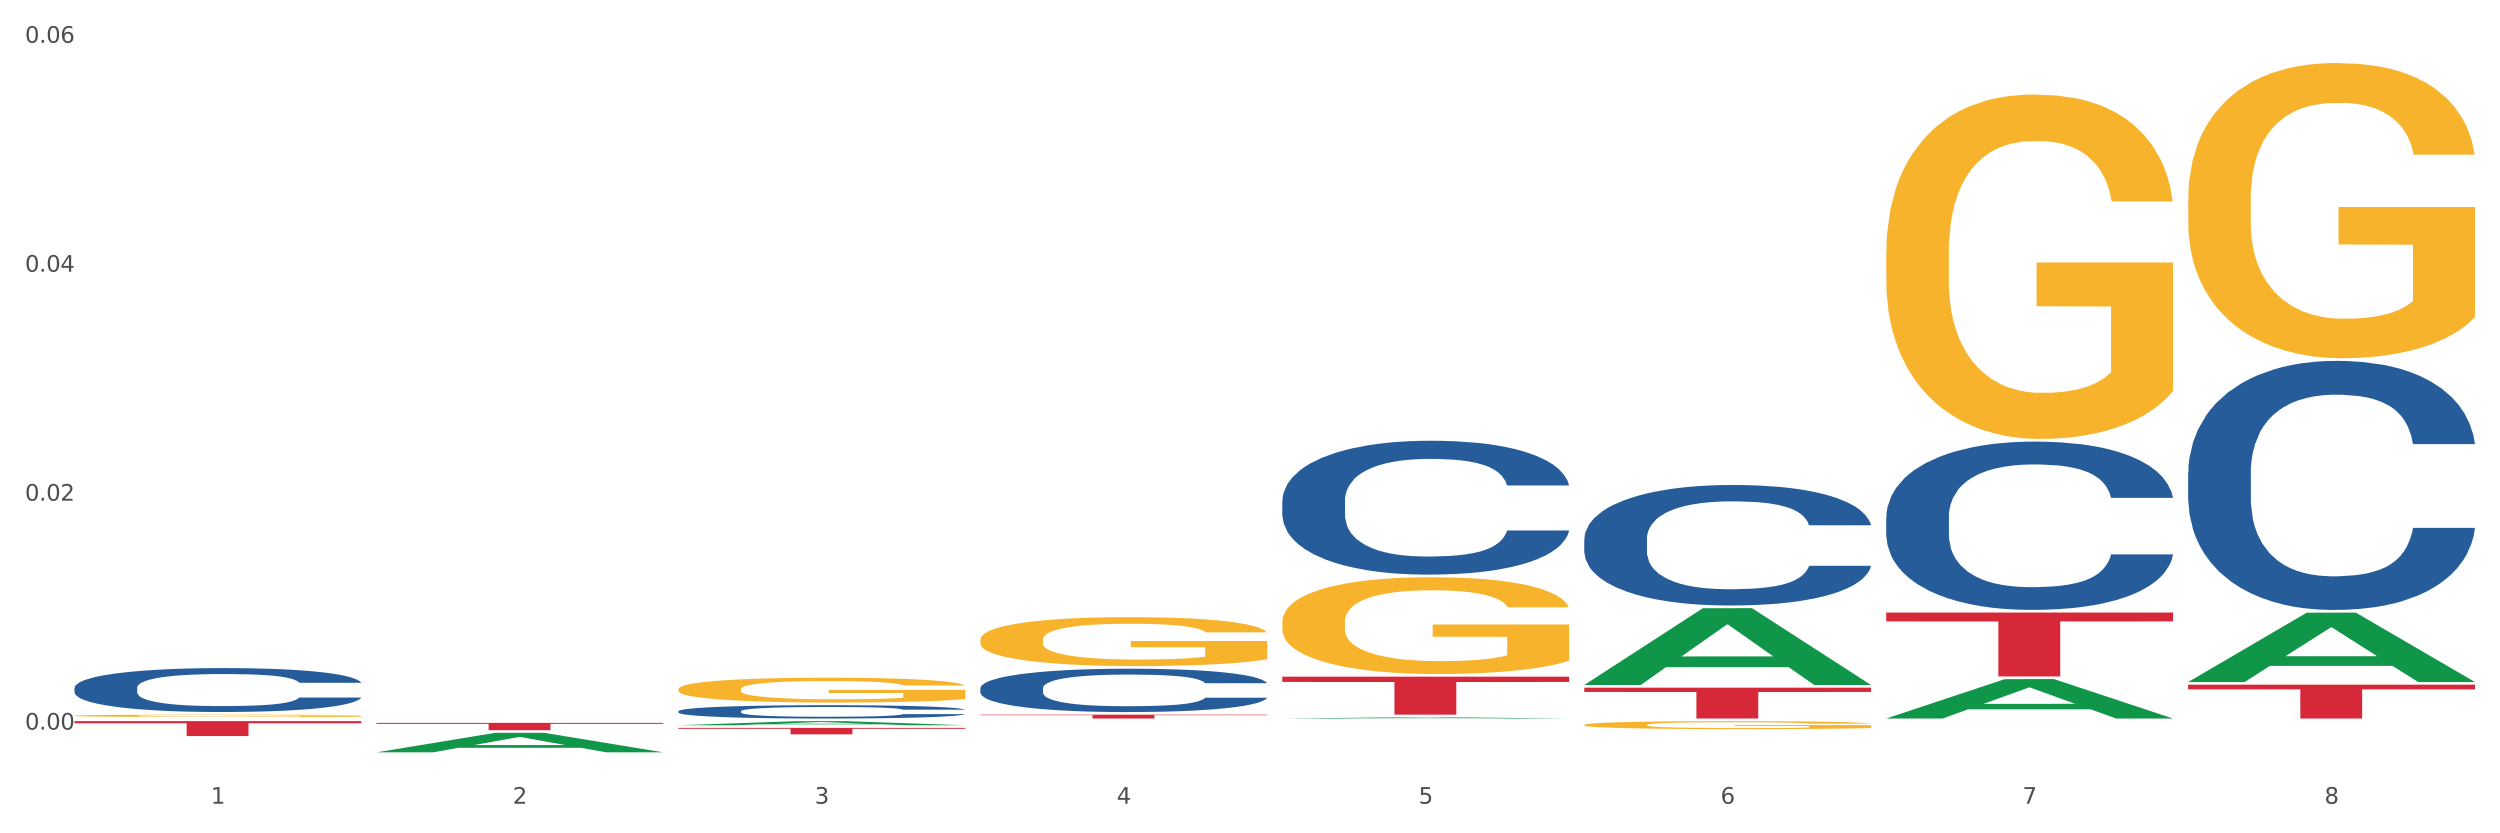 <?xml version="1.0" encoding="utf-8" standalone="no"?>
<!DOCTYPE svg PUBLIC "-//W3C//DTD SVG 1.1//EN"
  "http://www.w3.org/Graphics/SVG/1.1/DTD/svg11.dtd">
<svg xmlns:xlink="http://www.w3.org/1999/xlink" width="1080pt" height="360pt" viewBox="0 0 1080 360" xmlns="http://www.w3.org/2000/svg" version="1.1">
 <rect x="0" y="0" width="1080" height="360" fill="#333333" stroke="none"/>
 <defs>
  <style type="text/css">*{stroke-linejoin: round; stroke-linecap: butt}</style>
 </defs>
 <g id="figure_1">
  <g id="patch_1">
   <path d="M 0 360 
L 1080 360 
L 1080 0 
L 0 0 
z
" style="fill: #ffffff; stroke: #ffffff; stroke-linejoin: miter"/>
  </g>
  <g id="axes_1">
   <g id="matplotlib.axis_1">
    <g id="xtick_1">
     <g id="text_1">
      <!-- 1 -->
      <g style="fill: #4d4d4d" transform="translate(91.082 347.204) scale(0.096 -0.096)">
       <defs>
        <path id="DejaVuSans-31" d="M 794 531 
L 1825 531 
L 1825 4091 
L 703 3866 
L 703 4441 
L 1819 4666 
L 2450 4666 
L 2450 531 
L 3481 531 
L 3481 0 
L 794 0 
L 794 531 
z
" transform="scale(0.016)"/>
       </defs>
       <use xlink:href="#DejaVuSans-31"/>
      </g>
     </g>
    </g>
    <g id="xtick_2">
     <g id="text_2">
      <!-- 2 -->
      <g style="fill: #4d4d4d" transform="translate(221.525 347.204) scale(0.096 -0.096)">
       <defs>
        <path id="DejaVuSans-32" d="M 1228 531 
L 3431 531 
L 3431 0 
L 469 0 
L 469 531 
Q 828 903 1448 1529 
Q 2069 2156 2228 2338 
Q 2531 2678 2651 2914 
Q 2772 3150 2772 3378 
Q 2772 3750 2511 3984 
Q 2250 4219 1831 4219 
Q 1534 4219 1204 4116 
Q 875 4013 500 3803 
L 500 4441 
Q 881 4594 1212 4672 
Q 1544 4750 1819 4750 
Q 2544 4750 2975 4387 
Q 3406 4025 3406 3419 
Q 3406 3131 3298 2873 
Q 3191 2616 2906 2266 
Q 2828 2175 2409 1742 
Q 1991 1309 1228 531 
z
" transform="scale(0.016)"/>
       </defs>
       <use xlink:href="#DejaVuSans-32"/>
      </g>
     </g>
    </g>
    <g id="xtick_3">
     <g id="text_3">
      <!-- 3 -->
      <g style="fill: #4d4d4d" transform="translate(351.968 347.204) scale(0.096 -0.096)">
       <defs>
        <path id="DejaVuSans-33" d="M 2597 2516 
Q 3050 2419 3304 2112 
Q 3559 1806 3559 1356 
Q 3559 666 3084 287 
Q 2609 -91 1734 -91 
Q 1441 -91 1130 -33 
Q 819 25 488 141 
L 488 750 
Q 750 597 1062 519 
Q 1375 441 1716 441 
Q 2309 441 2620 675 
Q 2931 909 2931 1356 
Q 2931 1769 2642 2001 
Q 2353 2234 1838 2234 
L 1294 2234 
L 1294 2753 
L 1863 2753 
Q 2328 2753 2575 2939 
Q 2822 3125 2822 3475 
Q 2822 3834 2567 4026 
Q 2313 4219 1838 4219 
Q 1578 4219 1281 4162 
Q 984 4106 628 3988 
L 628 4550 
Q 988 4650 1302 4700 
Q 1616 4750 1894 4750 
Q 2613 4750 3031 4423 
Q 3450 4097 3450 3541 
Q 3450 3153 3228 2886 
Q 3006 2619 2597 2516 
z
" transform="scale(0.016)"/>
       </defs>
       <use xlink:href="#DejaVuSans-33"/>
      </g>
     </g>
    </g>
    <g id="xtick_4">
     <g id="text_4">
      <!-- 4 -->
      <g style="fill: #4d4d4d" transform="translate(482.412 347.204) scale(0.096 -0.096)">
       <defs>
        <path id="DejaVuSans-34" d="M 2419 4116 
L 825 1625 
L 2419 1625 
L 2419 4116 
z
M 2253 4666 
L 3047 4666 
L 3047 1625 
L 3713 1625 
L 3713 1100 
L 3047 1100 
L 3047 0 
L 2419 0 
L 2419 1100 
L 313 1100 
L 313 1709 
L 2253 4666 
z
" transform="scale(0.016)"/>
       </defs>
       <use xlink:href="#DejaVuSans-34"/>
      </g>
     </g>
    </g>
    <g id="xtick_5">
     <g id="text_5">
      <!-- 5 -->
      <g style="fill: #4d4d4d" transform="translate(612.855 347.204) scale(0.096 -0.096)">
       <defs>
        <path id="DejaVuSans-35" d="M 691 4666 
L 3169 4666 
L 3169 4134 
L 1269 4134 
L 1269 2991 
Q 1406 3038 1543 3061 
Q 1681 3084 1819 3084 
Q 2600 3084 3056 2656 
Q 3513 2228 3513 1497 
Q 3513 744 3044 326 
Q 2575 -91 1722 -91 
Q 1428 -91 1123 -41 
Q 819 9 494 109 
L 494 744 
Q 775 591 1075 516 
Q 1375 441 1709 441 
Q 2250 441 2565 725 
Q 2881 1009 2881 1497 
Q 2881 1984 2565 2268 
Q 2250 2553 1709 2553 
Q 1456 2553 1204 2497 
Q 953 2441 691 2322 
L 691 4666 
z
" transform="scale(0.016)"/>
       </defs>
       <use xlink:href="#DejaVuSans-35"/>
      </g>
     </g>
    </g>
    <g id="xtick_6">
     <g id="text_6">
      <!-- 6 -->
      <g style="fill: #4d4d4d" transform="translate(743.299 347.204) scale(0.096 -0.096)">
       <defs>
        <path id="DejaVuSans-36" d="M 2113 2584 
Q 1688 2584 1439 2293 
Q 1191 2003 1191 1497 
Q 1191 994 1439 701 
Q 1688 409 2113 409 
Q 2538 409 2786 701 
Q 3034 994 3034 1497 
Q 3034 2003 2786 2293 
Q 2538 2584 2113 2584 
z
M 3366 4563 
L 3366 3988 
Q 3128 4100 2886 4159 
Q 2644 4219 2406 4219 
Q 1781 4219 1451 3797 
Q 1122 3375 1075 2522 
Q 1259 2794 1537 2939 
Q 1816 3084 2150 3084 
Q 2853 3084 3261 2657 
Q 3669 2231 3669 1497 
Q 3669 778 3244 343 
Q 2819 -91 2113 -91 
Q 1303 -91 875 529 
Q 447 1150 447 2328 
Q 447 3434 972 4092 
Q 1497 4750 2381 4750 
Q 2619 4750 2861 4703 
Q 3103 4656 3366 4563 
z
" transform="scale(0.016)"/>
       </defs>
       <use xlink:href="#DejaVuSans-36"/>
      </g>
     </g>
    </g>
    <g id="xtick_7">
     <g id="text_7">
      <!-- 7 -->
      <g style="fill: #4d4d4d" transform="translate(873.742 347.204) scale(0.096 -0.096)">
       <defs>
        <path id="DejaVuSans-37" d="M 525 4666 
L 3525 4666 
L 3525 4397 
L 1831 0 
L 1172 0 
L 2766 4134 
L 525 4134 
L 525 4666 
z
" transform="scale(0.016)"/>
       </defs>
       <use xlink:href="#DejaVuSans-37"/>
      </g>
     </g>
    </g>
    <g id="xtick_8">
     <g id="text_8">
      <!-- 8 -->
      <g style="fill: #4d4d4d" transform="translate(1004.185 347.204) scale(0.096 -0.096)">
       <defs>
        <path id="DejaVuSans-38" d="M 2034 2216 
Q 1584 2216 1326 1975 
Q 1069 1734 1069 1313 
Q 1069 891 1326 650 
Q 1584 409 2034 409 
Q 2484 409 2743 651 
Q 3003 894 3003 1313 
Q 3003 1734 2745 1975 
Q 2488 2216 2034 2216 
z
M 1403 2484 
Q 997 2584 770 2862 
Q 544 3141 544 3541 
Q 544 4100 942 4425 
Q 1341 4750 2034 4750 
Q 2731 4750 3128 4425 
Q 3525 4100 3525 3541 
Q 3525 3141 3298 2862 
Q 3072 2584 2669 2484 
Q 3125 2378 3379 2068 
Q 3634 1759 3634 1313 
Q 3634 634 3220 271 
Q 2806 -91 2034 -91 
Q 1263 -91 848 271 
Q 434 634 434 1313 
Q 434 1759 690 2068 
Q 947 2378 1403 2484 
z
M 1172 3481 
Q 1172 3119 1398 2916 
Q 1625 2713 2034 2713 
Q 2441 2713 2670 2916 
Q 2900 3119 2900 3481 
Q 2900 3844 2670 4047 
Q 2441 4250 2034 4250 
Q 1625 4250 1398 4047 
Q 1172 3844 1172 3481 
z
" transform="scale(0.016)"/>
       </defs>
       <use xlink:href="#DejaVuSans-38"/>
      </g>
     </g>
    </g>
    <g id="xtick_9"/>
    <g id="xtick_10"/>
    <g id="xtick_11"/>
    <g id="xtick_12"/>
    <g id="xtick_13"/>
    <g id="xtick_14"/>
    <g id="xtick_15"/>
   </g>
   <g id="matplotlib.axis_2">
    <g id="ytick_1">
     <g id="text_9">
      <!-- 0.00 -->
      <g style="fill: #4d4d4d" transform="translate(10.8 315.19) scale(0.096 -0.096)">
       <defs>
        <path id="DejaVuSans-30" d="M 2034 4250 
Q 1547 4250 1301 3770 
Q 1056 3291 1056 2328 
Q 1056 1369 1301 889 
Q 1547 409 2034 409 
Q 2525 409 2770 889 
Q 3016 1369 3016 2328 
Q 3016 3291 2770 3770 
Q 2525 4250 2034 4250 
z
M 2034 4750 
Q 2819 4750 3233 4129 
Q 3647 3509 3647 2328 
Q 3647 1150 3233 529 
Q 2819 -91 2034 -91 
Q 1250 -91 836 529 
Q 422 1150 422 2328 
Q 422 3509 836 4129 
Q 1250 4750 2034 4750 
z
" transform="scale(0.016)"/>
        <path id="DejaVuSans-2e" d="M 684 794 
L 1344 794 
L 1344 0 
L 684 0 
L 684 794 
z
" transform="scale(0.016)"/>
       </defs>
       <use xlink:href="#DejaVuSans-30"/>
       <use xlink:href="#DejaVuSans-2e" transform="translate(63.623 0)"/>
       <use xlink:href="#DejaVuSans-30" transform="translate(95.41 0)"/>
       <use xlink:href="#DejaVuSans-30" transform="translate(159.033 0)"/>
      </g>
     </g>
    </g>
    <g id="ytick_2">
     <g id="text_10">
      <!-- 0.02 -->
      <g style="fill: #4d4d4d" transform="translate(10.8 216.287) scale(0.096 -0.096)">
       <use xlink:href="#DejaVuSans-30"/>
       <use xlink:href="#DejaVuSans-2e" transform="translate(63.623 0)"/>
       <use xlink:href="#DejaVuSans-30" transform="translate(95.41 0)"/>
       <use xlink:href="#DejaVuSans-32" transform="translate(159.033 0)"/>
      </g>
     </g>
    </g>
    <g id="ytick_3">
     <g id="text_11">
      <!-- 0.04 -->
      <g style="fill: #4d4d4d" transform="translate(10.8 117.383) scale(0.096 -0.096)">
       <use xlink:href="#DejaVuSans-30"/>
       <use xlink:href="#DejaVuSans-2e" transform="translate(63.623 0)"/>
       <use xlink:href="#DejaVuSans-30" transform="translate(95.41 0)"/>
       <use xlink:href="#DejaVuSans-34" transform="translate(159.033 0)"/>
      </g>
     </g>
    </g>
    <g id="ytick_4">
     <g id="text_12">
      <!-- 0.06 -->
      <g style="fill: #4d4d4d" transform="translate(10.8 18.479) scale(0.096 -0.096)">
       <use xlink:href="#DejaVuSans-30"/>
       <use xlink:href="#DejaVuSans-2e" transform="translate(63.623 0)"/>
       <use xlink:href="#DejaVuSans-30" transform="translate(95.41 0)"/>
       <use xlink:href="#DejaVuSans-36" transform="translate(159.033 0)"/>
      </g>
     </g>
    </g>
    <g id="ytick_5"/>
    <g id="ytick_6"/>
    <g id="ytick_7"/>
   </g>
   <g id="PolyCollection_1">
    <path d="M 162.618 325.003 
L 162.746 324.995 
L 213.848 316.58 
L 235.055 316.572 
L 286.54 325.019 
L 262.011 325.019 
L 250.896 323.052 
L 198.134 323.052 
L 197.751 323.084 
L 187.019 325.019 
L 162.618 325.019 
L 162.618 325.003 
L 204.777 321.878 
L 244.253 321.87 
L 224.707 318.372 
L 224.451 318.356 
L 224.196 318.38 
L 204.649 321.87 
L 204.777 321.878 
L 162.618 325.003 
z
" clip-path="url(#p2ceff97e93)" style="fill: #109648"/>
    <path d="M 32.175 297.141 
L 32.321 297.123 
L 32.321 296.638 
L 32.761 295.979 
L 34.372 294.766 
L 36.423 293.848 
L 39.938 292.773 
L 41.843 292.322 
L 44.333 291.82 
L 49.46 291.005 
L 55.319 290.312 
L 59.42 289.931 
L 62.496 289.688 
L 69.381 289.255 
L 73.336 289.064 
L 77.437 288.908 
L 80.953 288.804 
L 86.812 288.683 
L 91.499 288.631 
L 96.919 288.614 
L 101.46 288.631 
L 107.465 288.7 
L 116.254 288.908 
L 119.623 289.03 
L 124.164 289.238 
L 128.851 289.515 
L 132.66 289.792 
L 137.054 290.191 
L 141.595 290.711 
L 145.989 291.369 
L 149.065 291.976 
L 151.555 292.617 
L 153.753 293.397 
L 155.364 294.246 
L 156.096 294.957 
L 129.291 294.957 
L 128.558 294.316 
L 127.093 293.622 
L 125.629 293.154 
L 124.017 292.773 
L 121.527 292.34 
L 119.33 292.063 
L 115.668 291.733 
L 112.299 291.525 
L 109.516 291.404 
L 106.147 291.3 
L 98.969 291.196 
L 93.843 291.196 
L 90.62 291.231 
L 86.665 291.317 
L 83.296 291.439 
L 79.341 291.647 
L 76.265 291.872 
L 73.189 292.166 
L 71.431 292.374 
L 68.795 292.756 
L 67.037 293.068 
L 64.693 293.605 
L 63.375 293.986 
L 61.031 294.974 
L 60.006 295.702 
L 59.567 296.205 
L 59.274 296.759 
L 59.274 299.463 
L 60.152 300.676 
L 60.885 301.196 
L 62.057 301.785 
L 64.254 302.548 
L 67.476 303.293 
L 70.845 303.83 
L 73.629 304.16 
L 76.265 304.402 
L 78.902 304.593 
L 82.124 304.766 
L 84.761 304.87 
L 88.716 304.974 
L 93.403 305.026 
L 97.065 305.026 
L 104.536 304.94 
L 107.905 304.853 
L 111.127 304.732 
L 114.643 304.541 
L 117.426 304.333 
L 119.037 304.177 
L 121.674 303.848 
L 123.724 303.501 
L 125.482 303.102 
L 126.654 302.756 
L 127.972 302.236 
L 128.998 301.647 
L 129.291 301.335 
L 156.096 301.335 
L 155.51 301.959 
L 154.485 302.565 
L 152.434 303.38 
L 150.823 303.848 
L 148.333 304.42 
L 145.696 304.905 
L 142.034 305.442 
L 138.665 305.841 
L 135.15 306.187 
L 131.341 306.499 
L 124.457 306.933 
L 121.967 307.054 
L 116.693 307.262 
L 112.592 307.383 
L 106.586 307.505 
L 100.434 307.574 
L 93.989 307.591 
L 88.276 307.557 
L 81.978 307.453 
L 78.023 307.349 
L 73.629 307.193 
L 68.502 306.95 
L 63.668 306.655 
L 59.127 306.309 
L 54.879 305.91 
L 50.924 305.459 
L 45.798 304.714 
L 41.989 303.986 
L 39.206 303.31 
L 37.302 302.738 
L 35.398 302.011 
L 34.372 301.508 
L 32.761 300.295 
L 32.175 299.168 
L 32.175 297.141 
z
" clip-path="url(#p2ceff97e93)" style="fill: #255c99"/>
    <path d="M 293.062 307.233 
L 293.208 307.228 
L 293.208 307.08 
L 293.648 306.881 
L 295.259 306.512 
L 297.31 306.233 
L 300.825 305.907 
L 302.729 305.77 
L 305.22 305.618 
L 310.346 305.371 
L 316.205 305.16 
L 320.307 305.044 
L 323.383 304.971 
L 330.267 304.839 
L 334.222 304.781 
L 338.324 304.734 
L 341.839 304.702 
L 347.698 304.665 
L 352.386 304.65 
L 357.806 304.644 
L 362.346 304.65 
L 368.352 304.671 
L 377.141 304.734 
L 380.51 304.771 
L 385.051 304.834 
L 389.738 304.918 
L 393.546 305.002 
L 397.941 305.123 
L 402.482 305.281 
L 406.876 305.481 
L 409.952 305.665 
L 412.442 305.86 
L 414.639 306.097 
L 416.251 306.354 
L 416.983 306.57 
L 390.177 306.57 
L 389.445 306.375 
L 387.98 306.165 
L 386.515 306.023 
L 384.904 305.907 
L 382.414 305.776 
L 380.217 305.691 
L 376.555 305.591 
L 373.186 305.528 
L 370.403 305.492 
L 367.034 305.46 
L 359.856 305.428 
L 354.729 305.428 
L 351.507 305.439 
L 347.552 305.465 
L 344.183 305.502 
L 340.228 305.565 
L 337.152 305.634 
L 334.076 305.723 
L 332.318 305.786 
L 329.682 305.902 
L 327.924 305.997 
L 325.58 306.16 
L 324.262 306.275 
L 321.918 306.575 
L 320.893 306.796 
L 320.453 306.949 
L 320.16 307.117 
L 320.16 307.938 
L 321.039 308.306 
L 321.772 308.464 
L 322.944 308.643 
L 325.141 308.875 
L 328.363 309.101 
L 331.732 309.264 
L 334.515 309.364 
L 337.152 309.438 
L 339.789 309.496 
L 343.011 309.548 
L 345.648 309.58 
L 349.603 309.611 
L 354.29 309.627 
L 357.952 309.627 
L 365.422 309.601 
L 368.791 309.574 
L 372.014 309.538 
L 375.529 309.48 
L 378.313 309.417 
L 379.924 309.369 
L 382.56 309.269 
L 384.611 309.164 
L 386.369 309.043 
L 387.541 308.938 
L 388.859 308.78 
L 389.884 308.601 
L 390.177 308.506 
L 416.983 308.506 
L 416.397 308.696 
L 415.372 308.88 
L 413.321 309.127 
L 411.71 309.269 
L 409.22 309.443 
L 406.583 309.59 
L 402.921 309.753 
L 399.552 309.874 
L 396.037 309.98 
L 392.228 310.074 
L 385.344 310.206 
L 382.853 310.243 
L 377.58 310.306 
L 373.479 310.343 
L 367.473 310.379 
L 361.321 310.4 
L 354.876 310.406 
L 349.163 310.395 
L 342.865 310.364 
L 338.91 310.332 
L 334.515 310.285 
L 329.389 310.211 
L 324.555 310.122 
L 320.014 310.016 
L 315.766 309.895 
L 311.811 309.759 
L 306.684 309.532 
L 302.876 309.311 
L 300.093 309.106 
L 298.189 308.933 
L 296.284 308.712 
L 295.259 308.559 
L 293.648 308.191 
L 293.062 307.849 
L 293.062 307.233 
z
" clip-path="url(#p2ceff97e93)" style="fill: #255c99"/>
    <path d="M 423.505 297.296 
L 423.652 297.279 
L 423.652 296.8 
L 424.091 296.15 
L 425.702 294.953 
L 427.753 294.046 
L 431.269 292.986 
L 433.173 292.541 
L 435.663 292.045 
L 440.79 291.241 
L 446.649 290.557 
L 450.75 290.181 
L 453.826 289.941 
L 460.711 289.513 
L 464.666 289.325 
L 468.767 289.171 
L 472.283 289.069 
L 478.142 288.949 
L 482.829 288.898 
L 488.249 288.881 
L 492.79 288.898 
L 498.795 288.966 
L 507.584 289.171 
L 510.953 289.291 
L 515.494 289.496 
L 520.181 289.77 
L 523.99 290.044 
L 528.384 290.437 
L 532.925 290.95 
L 537.319 291.6 
L 540.395 292.199 
L 542.886 292.832 
L 545.083 293.601 
L 546.694 294.44 
L 547.426 295.141 
L 520.621 295.141 
L 519.888 294.508 
L 518.424 293.824 
L 516.959 293.362 
L 515.348 292.986 
L 512.857 292.558 
L 510.66 292.284 
L 506.998 291.959 
L 503.629 291.754 
L 500.846 291.634 
L 497.477 291.532 
L 490.3 291.429 
L 485.173 291.429 
L 481.95 291.463 
L 477.995 291.549 
L 474.626 291.669 
L 470.671 291.874 
L 467.595 292.096 
L 464.519 292.387 
L 462.762 292.592 
L 460.125 292.969 
L 458.367 293.276 
L 456.024 293.807 
L 454.705 294.183 
L 452.362 295.158 
L 451.336 295.876 
L 450.897 296.372 
L 450.604 296.92 
L 450.604 299.588 
L 451.483 300.785 
L 452.215 301.298 
L 453.387 301.88 
L 455.584 302.633 
L 458.807 303.368 
L 462.176 303.898 
L 464.959 304.223 
L 467.595 304.463 
L 470.232 304.651 
L 473.455 304.822 
L 476.091 304.925 
L 480.046 305.027 
L 484.733 305.078 
L 488.395 305.078 
L 495.866 304.993 
L 499.235 304.907 
L 502.457 304.788 
L 505.973 304.6 
L 508.756 304.394 
L 510.367 304.24 
L 513.004 303.915 
L 515.055 303.573 
L 516.812 303.18 
L 517.984 302.838 
L 519.302 302.325 
L 520.328 301.743 
L 520.621 301.435 
L 547.426 301.435 
L 546.84 302.051 
L 545.815 302.65 
L 543.764 303.454 
L 542.153 303.915 
L 539.663 304.48 
L 537.026 304.959 
L 533.364 305.489 
L 529.995 305.882 
L 526.48 306.224 
L 522.671 306.532 
L 515.787 306.96 
L 513.297 307.08 
L 508.024 307.285 
L 503.922 307.405 
L 497.917 307.524 
L 491.764 307.593 
L 485.319 307.61 
L 479.607 307.576 
L 473.308 307.473 
L 469.353 307.37 
L 464.959 307.216 
L 459.832 306.977 
L 454.998 306.686 
L 450.457 306.344 
L 446.209 305.951 
L 442.255 305.506 
L 437.128 304.771 
L 433.319 304.052 
L 430.536 303.385 
L 428.632 302.821 
L 426.728 302.102 
L 425.702 301.606 
L 424.091 300.409 
L 423.505 299.297 
L 423.505 297.296 
z
" clip-path="url(#p2ceff97e93)" style="fill: #255c99"/>
    <path d="M 553.949 216.386 
L 554.095 216.333 
L 554.095 214.854 
L 554.535 212.847 
L 556.146 209.149 
L 558.196 206.349 
L 561.712 203.074 
L 563.616 201.701 
L 566.106 200.169 
L 571.233 197.686 
L 577.092 195.573 
L 581.194 194.411 
L 584.27 193.671 
L 591.154 192.351 
L 595.109 191.77 
L 599.211 191.294 
L 602.726 190.977 
L 608.585 190.608 
L 613.273 190.449 
L 618.692 190.396 
L 623.233 190.449 
L 629.239 190.66 
L 638.028 191.294 
L 641.397 191.664 
L 645.937 192.298 
L 650.625 193.143 
L 654.433 193.988 
L 658.828 195.203 
L 663.368 196.788 
L 667.763 198.795 
L 670.839 200.644 
L 673.329 202.599 
L 675.526 204.976 
L 677.137 207.564 
L 677.87 209.73 
L 651.064 209.73 
L 650.332 207.775 
L 648.867 205.662 
L 647.402 204.236 
L 645.791 203.074 
L 643.301 201.753 
L 641.104 200.908 
L 637.442 199.905 
L 634.073 199.271 
L 631.289 198.901 
L 627.92 198.584 
L 620.743 198.267 
L 615.616 198.267 
L 612.394 198.373 
L 608.439 198.637 
L 605.07 199.007 
L 601.115 199.64 
L 598.039 200.327 
L 594.963 201.225 
L 593.205 201.859 
L 590.568 203.021 
L 588.811 203.972 
L 586.467 205.61 
L 585.149 206.772 
L 582.805 209.783 
L 581.78 212.001 
L 581.34 213.533 
L 581.047 215.224 
L 581.047 223.464 
L 581.926 227.162 
L 582.658 228.747 
L 583.83 230.543 
L 586.027 232.867 
L 589.25 235.139 
L 592.619 236.776 
L 595.402 237.78 
L 598.039 238.519 
L 600.675 239.1 
L 603.898 239.629 
L 606.535 239.946 
L 610.489 240.262 
L 615.177 240.421 
L 618.839 240.421 
L 626.309 240.157 
L 629.678 239.893 
L 632.901 239.523 
L 636.416 238.942 
L 639.199 238.308 
L 640.811 237.833 
L 643.447 236.829 
L 645.498 235.772 
L 647.256 234.557 
L 648.428 233.501 
L 649.746 231.916 
L 650.771 230.12 
L 651.064 229.169 
L 677.87 229.169 
L 677.284 231.071 
L 676.259 232.92 
L 674.208 235.403 
L 672.597 236.829 
L 670.106 238.572 
L 667.47 240.051 
L 663.808 241.689 
L 660.439 242.904 
L 656.923 243.96 
L 653.115 244.911 
L 646.23 246.232 
L 643.74 246.601 
L 638.467 247.235 
L 634.366 247.605 
L 628.36 247.975 
L 622.208 248.186 
L 615.763 248.239 
L 610.05 248.133 
L 603.751 247.816 
L 599.797 247.499 
L 595.402 247.024 
L 590.275 246.284 
L 585.442 245.386 
L 580.901 244.33 
L 576.653 243.115 
L 572.698 241.742 
L 567.571 239.47 
L 563.763 237.251 
L 560.98 235.191 
L 559.075 233.448 
L 557.171 231.23 
L 556.146 229.698 
L 554.535 226 
L 553.949 222.566 
L 553.949 216.386 
z
" clip-path="url(#p2ceff97e93)" style="fill: #255c99"/>
    <path d="M 684.392 232.907 
L 684.538 232.86 
L 684.538 231.528 
L 684.978 229.721 
L 686.589 226.393 
L 688.64 223.873 
L 692.155 220.925 
L 694.06 219.689 
L 696.55 218.31 
L 701.677 216.075 
L 707.536 214.173 
L 711.637 213.127 
L 714.713 212.461 
L 721.598 211.272 
L 725.553 210.749 
L 729.654 210.321 
L 733.169 210.036 
L 739.029 209.703 
L 743.716 209.561 
L 749.136 209.513 
L 753.677 209.561 
L 759.682 209.751 
L 768.471 210.321 
L 771.84 210.654 
L 776.381 211.225 
L 781.068 211.986 
L 784.877 212.746 
L 789.271 213.84 
L 793.812 215.266 
L 798.206 217.073 
L 801.282 218.738 
L 803.772 220.497 
L 805.97 222.637 
L 807.581 224.966 
L 808.313 226.916 
L 781.508 226.916 
L 780.775 225.157 
L 779.31 223.255 
L 777.846 221.971 
L 776.234 220.925 
L 773.744 219.736 
L 771.547 218.975 
L 767.885 218.072 
L 764.516 217.501 
L 761.733 217.168 
L 758.364 216.883 
L 751.186 216.598 
L 746.06 216.598 
L 742.837 216.693 
L 738.882 216.931 
L 735.513 217.264 
L 731.558 217.834 
L 728.482 218.452 
L 725.406 219.261 
L 723.648 219.831 
L 721.012 220.877 
L 719.254 221.733 
L 716.91 223.207 
L 715.592 224.253 
L 713.248 226.964 
L 712.223 228.961 
L 711.784 230.34 
L 711.491 231.861 
L 711.491 239.279 
L 712.369 242.607 
L 713.102 244.034 
L 714.274 245.65 
L 716.471 247.742 
L 719.693 249.787 
L 723.062 251.261 
L 725.846 252.165 
L 728.482 252.83 
L 731.119 253.353 
L 734.341 253.829 
L 736.978 254.114 
L 740.933 254.399 
L 745.62 254.542 
L 749.282 254.542 
L 756.753 254.304 
L 760.122 254.066 
L 763.344 253.734 
L 766.86 253.211 
L 769.643 252.64 
L 771.254 252.212 
L 773.891 251.309 
L 775.941 250.358 
L 777.699 249.264 
L 778.871 248.313 
L 780.189 246.887 
L 781.215 245.27 
L 781.508 244.414 
L 808.313 244.414 
L 807.727 246.126 
L 806.702 247.79 
L 804.651 250.025 
L 803.04 251.309 
L 800.55 252.878 
L 797.913 254.209 
L 794.251 255.683 
L 790.882 256.777 
L 787.367 257.728 
L 783.558 258.584 
L 776.674 259.772 
L 774.184 260.105 
L 768.91 260.676 
L 764.809 261.009 
L 758.803 261.341 
L 752.651 261.532 
L 746.206 261.579 
L 740.493 261.484 
L 734.195 261.199 
L 730.24 260.914 
L 725.846 260.486 
L 720.719 259.82 
L 715.885 259.012 
L 711.344 258.061 
L 707.096 256.967 
L 703.141 255.731 
L 698.015 253.686 
L 694.206 251.689 
L 691.423 249.835 
L 689.519 248.266 
L 687.615 246.268 
L 686.589 244.89 
L 684.978 241.561 
L 684.392 238.47 
L 684.392 232.907 
z
" clip-path="url(#p2ceff97e93)" style="fill: #255c99"/>
    <path d="M 814.835 223.437 
L 814.982 223.371 
L 814.982 221.512 
L 815.421 218.988 
L 817.033 214.34 
L 819.083 210.821 
L 822.599 206.704 
L 824.503 204.977 
L 826.993 203.052 
L 832.12 199.931 
L 837.979 197.275 
L 842.08 195.814 
L 845.157 194.884 
L 852.041 193.224 
L 855.996 192.494 
L 860.097 191.896 
L 863.613 191.498 
L 869.472 191.033 
L 874.159 190.834 
L 879.579 190.767 
L 884.12 190.834 
L 890.126 191.099 
L 898.914 191.896 
L 902.283 192.361 
L 906.824 193.158 
L 911.512 194.22 
L 915.32 195.283 
L 919.714 196.81 
L 924.255 198.802 
L 928.65 201.325 
L 931.726 203.649 
L 934.216 206.106 
L 936.413 209.094 
L 938.024 212.348 
L 938.757 215.071 
L 911.951 215.071 
L 911.219 212.614 
L 909.754 209.958 
L 908.289 208.165 
L 906.678 206.704 
L 904.188 205.044 
L 901.99 203.981 
L 898.328 202.72 
L 894.959 201.923 
L 892.176 201.458 
L 888.807 201.06 
L 881.63 200.661 
L 876.503 200.661 
L 873.28 200.794 
L 869.326 201.126 
L 865.957 201.591 
L 862.002 202.388 
L 858.926 203.251 
L 855.849 204.38 
L 854.092 205.177 
L 851.455 206.638 
L 849.697 207.833 
L 847.354 209.891 
L 846.035 211.352 
L 843.692 215.137 
L 842.666 217.926 
L 842.227 219.852 
L 841.934 221.977 
L 841.934 232.335 
L 842.813 236.984 
L 843.545 238.976 
L 844.717 241.233 
L 846.914 244.155 
L 850.137 247.01 
L 853.506 249.069 
L 856.289 250.331 
L 858.926 251.26 
L 861.562 251.991 
L 864.785 252.655 
L 867.421 253.053 
L 871.376 253.451 
L 876.064 253.651 
L 879.726 253.651 
L 887.196 253.319 
L 890.565 252.987 
L 893.788 252.522 
L 897.303 251.791 
L 900.086 250.995 
L 901.697 250.397 
L 904.334 249.135 
L 906.385 247.807 
L 908.142 246.28 
L 909.314 244.952 
L 910.633 242.96 
L 911.658 240.702 
L 911.951 239.507 
L 938.757 239.507 
L 938.171 241.897 
L 937.145 244.221 
L 935.095 247.342 
L 933.483 249.135 
L 930.993 251.327 
L 928.357 253.186 
L 924.695 255.244 
L 921.326 256.772 
L 917.81 258.1 
L 914.002 259.295 
L 907.117 260.955 
L 904.627 261.42 
L 899.354 262.217 
L 895.252 262.681 
L 889.247 263.146 
L 883.095 263.412 
L 876.65 263.478 
L 870.937 263.345 
L 864.638 262.947 
L 860.683 262.549 
L 856.289 261.951 
L 851.162 261.021 
L 846.328 259.892 
L 841.788 258.564 
L 837.54 257.037 
L 833.585 255.311 
L 828.458 252.455 
L 824.649 249.666 
L 821.866 247.077 
L 819.962 244.885 
L 818.058 242.097 
L 817.033 240.171 
L 815.421 235.523 
L 814.835 231.207 
L 814.835 223.437 
z
" clip-path="url(#p2ceff97e93)" style="fill: #255c99"/>
    <path d="M 945.279 204.247 
L 945.425 204.149 
L 945.425 201.398 
L 945.865 197.663 
L 947.476 190.784 
L 949.527 185.575 
L 953.042 179.482 
L 954.946 176.927 
L 957.437 174.077 
L 962.563 169.458 
L 968.422 165.527 
L 972.524 163.365 
L 975.6 161.989 
L 982.484 159.532 
L 986.439 158.451 
L 990.541 157.567 
L 994.056 156.977 
L 999.915 156.289 
L 1004.603 155.994 
L 1010.022 155.896 
L 1014.563 155.994 
L 1020.569 156.388 
L 1029.358 157.567 
L 1032.727 158.255 
L 1037.268 159.434 
L 1041.955 161.006 
L 1045.763 162.579 
L 1050.158 164.839 
L 1054.699 167.787 
L 1059.093 171.522 
L 1062.169 174.962 
L 1064.659 178.598 
L 1066.856 183.02 
L 1068.468 187.836 
L 1069.2 191.865 
L 1042.394 191.865 
L 1041.662 188.229 
L 1040.197 184.298 
L 1038.732 181.644 
L 1037.121 179.482 
L 1034.631 177.025 
L 1032.434 175.453 
L 1028.772 173.586 
L 1025.403 172.406 
L 1022.62 171.718 
L 1019.251 171.129 
L 1012.073 170.539 
L 1006.946 170.539 
L 1003.724 170.736 
L 999.769 171.227 
L 996.4 171.915 
L 992.445 173.094 
L 989.369 174.372 
L 986.293 176.043 
L 984.535 177.222 
L 981.899 179.384 
L 980.141 181.153 
L 977.797 184.199 
L 976.479 186.361 
L 974.135 191.963 
L 973.11 196.091 
L 972.67 198.941 
L 972.377 202.085 
L 972.377 217.416 
L 973.256 224.296 
L 973.989 227.244 
L 975.16 230.585 
L 977.358 234.909 
L 980.58 239.135 
L 983.949 242.182 
L 986.732 244.049 
L 989.369 245.425 
L 992.006 246.506 
L 995.228 247.488 
L 997.865 248.078 
L 1001.82 248.668 
L 1006.507 248.963 
L 1010.169 248.963 
L 1017.639 248.471 
L 1021.008 247.98 
L 1024.231 247.292 
L 1027.746 246.211 
L 1030.53 245.032 
L 1032.141 244.147 
L 1034.777 242.28 
L 1036.828 240.314 
L 1038.586 238.054 
L 1039.758 236.089 
L 1041.076 233.14 
L 1042.101 229.799 
L 1042.394 228.03 
L 1069.2 228.03 
L 1068.614 231.568 
L 1067.589 235.008 
L 1065.538 239.626 
L 1063.927 242.28 
L 1061.437 245.523 
L 1058.8 248.275 
L 1055.138 251.321 
L 1051.769 253.582 
L 1048.254 255.547 
L 1044.445 257.316 
L 1037.561 259.773 
L 1035.07 260.461 
L 1029.797 261.64 
L 1025.696 262.328 
L 1019.69 263.016 
L 1013.538 263.409 
L 1007.093 263.507 
L 1001.38 263.311 
L 995.082 262.721 
L 991.127 262.131 
L 986.732 261.247 
L 981.606 259.871 
L 976.772 258.2 
L 972.231 256.235 
L 967.983 253.975 
L 964.028 251.419 
L 958.901 247.194 
L 955.093 243.066 
L 952.31 239.233 
L 950.406 235.99 
L 948.501 231.863 
L 947.476 229.013 
L 945.865 222.134 
L 945.279 215.746 
L 945.279 204.247 
z
" clip-path="url(#p2ceff97e93)" style="fill: #255c99"/>
    <path d="M 32.175 309.203 
L 32.321 309.202 
L 32.321 309.168 
L 32.614 309.139 
L 34.077 309.069 
L 36.272 309.01 
L 37.881 308.98 
L 39.49 308.954 
L 41.392 308.929 
L 43.733 308.903 
L 47.976 308.864 
L 50.61 308.845 
L 53.828 308.824 
L 59.681 308.794 
L 63.923 308.777 
L 68.313 308.763 
L 75.482 308.746 
L 80.163 308.739 
L 85.138 308.733 
L 91.136 308.729 
L 95.672 308.729 
L 105.621 308.731 
L 114.106 308.74 
L 118.203 308.746 
L 123.47 308.758 
L 126.25 308.765 
L 130.785 308.78 
L 135.467 308.8 
L 138.686 308.817 
L 143.514 308.848 
L 147.172 308.88 
L 150.537 308.92 
L 152.292 308.947 
L 153.609 308.972 
L 154.779 309.001 
L 155.95 309.047 
L 129.615 309.047 
L 128.591 309.014 
L 126.981 308.983 
L 124.64 308.953 
L 122.592 308.935 
L 119.081 308.911 
L 115.862 308.896 
L 112.497 308.885 
L 108.4 308.876 
L 105.182 308.871 
L 100.646 308.867 
L 91.722 308.868 
L 85.723 308.876 
L 81.626 308.885 
L 78.993 308.893 
L 76.652 308.903 
L 74.019 308.916 
L 70.946 308.936 
L 68.752 308.953 
L 66.557 308.976 
L 64.801 308.998 
L 63.192 309.025 
L 61.875 309.053 
L 60.851 309.082 
L 59.973 309.117 
L 59.242 309.176 
L 59.242 309.305 
L 59.534 309.334 
L 60.266 309.372 
L 61.144 309.401 
L 62.607 309.436 
L 63.923 309.459 
L 66.411 309.493 
L 69.19 309.521 
L 71.385 309.539 
L 73.58 309.554 
L 77.384 309.574 
L 81.626 309.591 
L 85.284 309.602 
L 90.259 309.611 
L 93.624 309.615 
L 96.55 309.617 
L 103.719 309.617 
L 108.839 309.614 
L 114.545 309.607 
L 118.934 309.599 
L 122.592 309.589 
L 126.689 309.572 
L 129.322 309.556 
L 129.322 309.36 
L 97.135 309.359 
L 97.135 309.229 
L 156.096 309.229 
L 156.096 309.611 
L 153.609 309.631 
L 150.829 309.648 
L 147.903 309.664 
L 143.514 309.684 
L 138.247 309.703 
L 133.565 309.716 
L 128.591 309.727 
L 122.738 309.737 
L 115.131 309.747 
L 110.449 309.751 
L 104.596 309.753 
L 97.72 309.754 
L 91.722 309.752 
L 85.869 309.748 
L 79.724 309.739 
L 73.726 309.727 
L 69.19 309.715 
L 64.655 309.7 
L 59.827 309.68 
L 56.023 309.662 
L 53.097 309.645 
L 49.878 309.623 
L 46.367 309.595 
L 43.733 309.57 
L 41.392 309.544 
L 38.905 309.51 
L 37.149 309.481 
L 35.394 309.444 
L 34.37 309.417 
L 33.199 309.375 
L 32.321 309.316 
L 32.175 309.203 
z
" clip-path="url(#p2ceff97e93)" style="fill: #f7b32b"/>
    <path d="M 945.279 295.787 
L 1069.2 295.787 
L 1069.2 297.818 
L 1020.454 297.832 
L 1020.454 310.406 
L 993.731 310.406 
L 993.731 297.832 
L 945.279 297.818 
L 945.279 295.8 
L 945.279 295.787 
z
" clip-path="url(#p2ceff97e93)" style="fill: #d62839"/>
    <path d="M 814.835 264.616 
L 938.757 264.616 
L 938.757 268.452 
L 890.01 268.478 
L 890.01 292.223 
L 863.288 292.223 
L 863.288 268.478 
L 814.835 268.452 
L 814.835 264.641 
L 814.835 264.616 
z
" clip-path="url(#p2ceff97e93)" style="fill: #d62839"/>
    <path d="M 553.949 292.327 
L 677.87 292.327 
L 677.87 294.606 
L 629.124 294.622 
L 629.124 308.728 
L 602.401 308.728 
L 602.401 294.622 
L 553.949 294.606 
L 553.949 292.343 
L 553.949 292.327 
z
" clip-path="url(#p2ceff97e93)" style="fill: #d62839"/>
    <path d="M 423.505 308.747 
L 547.426 308.747 
L 547.426 308.978 
L 498.68 308.979 
L 498.68 310.406 
L 471.958 310.406 
L 471.958 308.979 
L 423.505 308.978 
L 423.505 308.749 
L 423.505 308.747 
z
" clip-path="url(#p2ceff97e93)" style="fill: #d62839"/>
    <path d="M 293.062 314.451 
L 416.983 314.451 
L 416.983 314.837 
L 368.237 314.839 
L 368.237 317.225 
L 341.514 317.225 
L 341.514 314.839 
L 293.062 314.837 
L 293.062 314.454 
L 293.062 314.451 
z
" clip-path="url(#p2ceff97e93)" style="fill: #d62839"/>
    <path d="M 162.618 312.269 
L 286.54 312.269 
L 286.54 312.708 
L 237.793 312.711 
L 237.793 315.434 
L 211.071 315.434 
L 211.071 312.711 
L 162.618 312.708 
L 162.618 312.272 
L 162.618 312.269 
z
" clip-path="url(#p2ceff97e93)" style="fill: #d62839"/>
    <path d="M 32.175 311.543 
L 156.096 311.543 
L 156.096 312.438 
L 107.35 312.444 
L 107.35 317.984 
L 80.628 317.984 
L 80.628 312.444 
L 32.175 312.438 
L 32.175 311.549 
L 32.175 311.543 
z
" clip-path="url(#p2ceff97e93)" style="fill: #d62839"/>
    <path d="M 684.392 297.072 
L 808.313 297.072 
L 808.313 298.925 
L 759.567 298.937 
L 759.567 310.406 
L 732.845 310.406 
L 732.845 298.937 
L 684.392 298.925 
L 684.392 297.084 
L 684.392 297.072 
z
" clip-path="url(#p2ceff97e93)" style="fill: #d62839"/>
    <path d="M 553.949 268.698 
L 554.095 268.66 
L 554.095 267.286 
L 554.388 266.102 
L 555.851 263.238 
L 558.045 260.87 
L 559.655 259.61 
L 561.264 258.579 
L 563.166 257.548 
L 565.507 256.479 
L 569.75 254.913 
L 572.383 254.111 
L 575.602 253.271 
L 581.454 252.049 
L 585.697 251.362 
L 590.086 250.789 
L 597.255 250.102 
L 601.937 249.796 
L 606.911 249.567 
L 612.91 249.414 
L 617.445 249.376 
L 627.394 249.491 
L 635.88 249.834 
L 639.977 250.102 
L 645.244 250.56 
L 648.023 250.866 
L 652.559 251.476 
L 657.241 252.278 
L 660.459 252.966 
L 665.287 254.264 
L 668.945 255.562 
L 672.31 257.166 
L 674.066 258.274 
L 675.383 259.305 
L 676.553 260.488 
L 677.724 262.36 
L 651.388 262.36 
L 650.364 261.023 
L 648.755 259.763 
L 646.414 258.541 
L 644.366 257.777 
L 640.854 256.823 
L 637.636 256.212 
L 634.271 255.753 
L 630.174 255.371 
L 626.955 255.181 
L 622.42 255.028 
L 613.495 255.066 
L 607.497 255.371 
L 603.4 255.753 
L 600.767 256.097 
L 598.426 256.479 
L 595.792 257.013 
L 592.72 257.815 
L 590.525 258.541 
L 588.331 259.457 
L 586.575 260.374 
L 584.965 261.443 
L 583.649 262.589 
L 582.625 263.772 
L 581.747 265.223 
L 581.015 267.629 
L 581.015 272.861 
L 581.308 274.044 
L 582.039 275.61 
L 582.917 276.794 
L 584.38 278.207 
L 585.697 279.161 
L 588.184 280.536 
L 590.964 281.682 
L 593.159 282.407 
L 595.353 283.018 
L 599.157 283.858 
L 603.4 284.546 
L 607.058 284.966 
L 612.032 285.348 
L 615.397 285.5 
L 618.323 285.577 
L 625.492 285.577 
L 630.613 285.462 
L 636.319 285.195 
L 640.708 284.851 
L 644.366 284.431 
L 648.462 283.744 
L 651.096 283.095 
L 651.096 275.114 
L 618.908 275.075 
L 618.908 269.768 
L 677.87 269.768 
L 677.87 285.348 
L 675.383 286.149 
L 672.603 286.875 
L 669.677 287.524 
L 665.287 288.326 
L 660.02 289.09 
L 655.339 289.624 
L 650.364 290.083 
L 644.512 290.503 
L 636.904 290.885 
L 632.222 291.037 
L 626.37 291.152 
L 619.494 291.19 
L 613.495 291.114 
L 607.643 290.923 
L 601.498 290.579 
L 595.5 290.083 
L 590.964 289.586 
L 586.429 288.975 
L 581.6 288.173 
L 577.796 287.41 
L 574.87 286.722 
L 571.652 285.844 
L 568.14 284.698 
L 565.507 283.667 
L 563.166 282.598 
L 560.679 281.223 
L 558.923 280.04 
L 557.167 278.55 
L 556.143 277.443 
L 554.973 275.725 
L 554.095 273.319 
L 553.949 268.698 
z
" clip-path="url(#p2ceff97e93)" style="fill: #f7b32b"/>
    <path d="M 423.505 276.378 
L 423.651 276.359 
L 423.651 275.664 
L 423.944 275.066 
L 425.407 273.619 
L 427.602 272.423 
L 429.211 271.786 
L 430.82 271.265 
L 432.722 270.744 
L 435.063 270.204 
L 439.306 269.413 
L 441.94 269.007 
L 445.158 268.583 
L 451.011 267.965 
L 455.254 267.618 
L 459.643 267.329 
L 466.812 266.981 
L 471.494 266.827 
L 476.468 266.711 
L 482.467 266.634 
L 487.002 266.615 
L 496.951 266.673 
L 505.437 266.846 
L 509.533 266.981 
L 514.8 267.213 
L 517.58 267.367 
L 522.115 267.676 
L 526.797 268.081 
L 530.016 268.429 
L 534.844 269.085 
L 538.502 269.741 
L 541.867 270.551 
L 543.622 271.111 
L 544.939 271.632 
L 546.11 272.23 
L 547.28 273.175 
L 520.945 273.175 
L 519.921 272.5 
L 518.312 271.863 
L 515.971 271.246 
L 513.922 270.86 
L 510.411 270.377 
L 507.192 270.069 
L 503.827 269.837 
L 499.731 269.644 
L 496.512 269.548 
L 491.976 269.47 
L 483.052 269.49 
L 477.053 269.644 
L 472.957 269.837 
L 470.323 270.011 
L 467.982 270.204 
L 465.349 270.474 
L 462.276 270.879 
L 460.082 271.246 
L 457.887 271.709 
L 456.131 272.172 
L 454.522 272.712 
L 453.205 273.291 
L 452.181 273.889 
L 451.303 274.622 
L 450.572 275.838 
L 450.572 278.481 
L 450.864 279.08 
L 451.596 279.871 
L 452.474 280.469 
L 453.937 281.183 
L 455.254 281.665 
L 457.741 282.36 
L 460.521 282.939 
L 462.715 283.305 
L 464.91 283.614 
L 468.714 284.039 
L 472.957 284.386 
L 476.614 284.598 
L 481.589 284.791 
L 484.954 284.868 
L 487.88 284.907 
L 495.049 284.907 
L 500.17 284.849 
L 505.875 284.714 
L 510.265 284.54 
L 513.922 284.328 
L 518.019 283.981 
L 520.652 283.653 
L 520.652 279.62 
L 488.465 279.601 
L 488.465 276.919 
L 547.426 276.919 
L 547.426 284.791 
L 544.939 285.196 
L 542.159 285.563 
L 539.233 285.891 
L 534.844 286.296 
L 529.577 286.682 
L 524.895 286.952 
L 519.921 287.184 
L 514.069 287.396 
L 506.461 287.589 
L 501.779 287.666 
L 495.927 287.724 
L 489.05 287.743 
L 483.052 287.705 
L 477.2 287.608 
L 471.055 287.435 
L 465.056 287.184 
L 460.521 286.933 
L 455.985 286.624 
L 451.157 286.219 
L 447.353 285.833 
L 444.427 285.486 
L 441.208 285.042 
L 437.697 284.463 
L 435.063 283.942 
L 432.722 283.402 
L 430.235 282.707 
L 428.48 282.109 
L 426.724 281.357 
L 425.7 280.797 
L 424.529 279.929 
L 423.651 278.713 
L 423.505 276.378 
z
" clip-path="url(#p2ceff97e93)" style="fill: #f7b32b"/>
    <path d="M 293.062 297.737 
L 293.208 297.727 
L 293.208 297.374 
L 293.501 297.07 
L 294.964 296.336 
L 297.158 295.728 
L 298.768 295.405 
L 300.377 295.14 
L 302.279 294.876 
L 304.62 294.601 
L 308.863 294.2 
L 311.496 293.994 
L 314.715 293.778 
L 320.567 293.465 
L 324.81 293.289 
L 329.199 293.142 
L 336.368 292.965 
L 341.05 292.887 
L 346.025 292.828 
L 352.023 292.789 
L 356.559 292.779 
L 366.507 292.809 
L 374.993 292.897 
L 379.09 292.965 
L 384.357 293.083 
L 387.137 293.161 
L 391.672 293.318 
L 396.354 293.524 
L 399.573 293.7 
L 404.401 294.033 
L 408.058 294.366 
L 411.423 294.778 
L 413.179 295.062 
L 414.496 295.326 
L 415.666 295.63 
L 416.837 296.11 
L 390.502 296.11 
L 389.477 295.767 
L 387.868 295.444 
L 385.527 295.13 
L 383.479 294.935 
L 379.968 294.69 
L 376.749 294.533 
L 373.384 294.415 
L 369.287 294.317 
L 366.069 294.268 
L 361.533 294.229 
L 352.608 294.239 
L 346.61 294.317 
L 342.513 294.415 
L 339.88 294.503 
L 337.539 294.601 
L 334.905 294.739 
L 331.833 294.944 
L 329.638 295.13 
L 327.444 295.366 
L 325.688 295.601 
L 324.079 295.875 
L 322.762 296.169 
L 321.738 296.473 
L 320.86 296.845 
L 320.128 297.462 
L 320.128 298.804 
L 320.421 299.108 
L 321.153 299.51 
L 322.03 299.814 
L 323.493 300.176 
L 324.81 300.421 
L 327.297 300.774 
L 330.077 301.068 
L 332.272 301.254 
L 334.466 301.411 
L 338.27 301.626 
L 342.513 301.802 
L 346.171 301.91 
L 351.145 302.008 
L 354.51 302.047 
L 357.436 302.067 
L 364.605 302.067 
L 369.726 302.038 
L 375.432 301.969 
L 379.821 301.881 
L 383.479 301.773 
L 387.576 301.597 
L 390.209 301.43 
L 390.209 299.382 
L 358.022 299.373 
L 358.022 298.011 
L 416.983 298.011 
L 416.983 302.008 
L 414.496 302.214 
L 411.716 302.4 
L 408.79 302.567 
L 404.401 302.772 
L 399.134 302.968 
L 394.452 303.105 
L 389.477 303.223 
L 383.625 303.331 
L 376.017 303.429 
L 371.336 303.468 
L 365.483 303.497 
L 358.607 303.507 
L 352.608 303.488 
L 346.756 303.439 
L 340.611 303.35 
L 334.613 303.223 
L 330.077 303.096 
L 325.542 302.939 
L 320.714 302.733 
L 316.91 302.537 
L 313.984 302.361 
L 310.765 302.136 
L 307.253 301.842 
L 304.62 301.577 
L 302.279 301.303 
L 299.792 300.95 
L 298.036 300.646 
L 296.281 300.264 
L 295.256 299.98 
L 294.086 299.539 
L 293.208 298.922 
L 293.062 297.737 
z
" clip-path="url(#p2ceff97e93)" style="fill: #f7b32b"/>
    <path d="M 945.279 294.593 
L 945.407 294.565 
L 996.508 264.673 
L 1017.715 264.645 
L 1069.2 294.649 
L 1044.671 294.649 
L 1033.557 287.662 
L 980.794 287.662 
L 980.411 287.775 
L 969.68 294.649 
L 945.279 294.649 
L 945.279 294.593 
L 987.438 283.493 
L 1026.913 283.464 
L 1007.367 271.04 
L 1007.112 270.984 
L 1006.856 271.068 
L 987.31 283.464 
L 987.438 283.493 
L 945.279 294.593 
z
" clip-path="url(#p2ceff97e93)" style="fill: #109648"/>
    <path d="M 684.392 313.133 
L 684.538 313.13 
L 684.538 313.017 
L 684.831 312.92 
L 686.294 312.684 
L 688.489 312.489 
L 690.098 312.385 
L 691.707 312.3 
L 693.609 312.216 
L 695.95 312.128 
L 700.193 311.999 
L 702.827 311.933 
L 706.045 311.864 
L 711.898 311.763 
L 716.14 311.706 
L 720.53 311.659 
L 727.699 311.603 
L 732.38 311.578 
L 737.355 311.559 
L 743.353 311.546 
L 747.889 311.543 
L 757.838 311.552 
L 766.323 311.581 
L 770.42 311.603 
L 775.687 311.64 
L 778.467 311.666 
L 783.002 311.716 
L 787.684 311.782 
L 790.903 311.838 
L 795.731 311.945 
L 799.389 312.052 
L 802.754 312.184 
L 804.509 312.275 
L 805.826 312.36 
L 806.996 312.458 
L 808.167 312.612 
L 781.832 312.612 
L 780.808 312.502 
L 779.198 312.398 
L 776.857 312.297 
L 774.809 312.234 
L 771.298 312.156 
L 768.079 312.106 
L 764.714 312.068 
L 760.617 312.036 
L 757.399 312.021 
L 752.863 312.008 
L 743.939 312.011 
L 737.94 312.036 
L 733.843 312.068 
L 731.21 312.096 
L 728.869 312.128 
L 726.236 312.172 
L 723.163 312.238 
L 720.968 312.297 
L 718.774 312.373 
L 717.018 312.448 
L 715.409 312.536 
L 714.092 312.63 
L 713.068 312.728 
L 712.19 312.847 
L 711.459 313.045 
L 711.459 313.476 
L 711.751 313.573 
L 712.483 313.702 
L 713.361 313.799 
L 714.824 313.916 
L 716.14 313.994 
L 718.628 314.107 
L 721.407 314.202 
L 723.602 314.261 
L 725.797 314.312 
L 729.601 314.381 
L 733.843 314.437 
L 737.501 314.472 
L 742.475 314.503 
L 745.841 314.516 
L 748.767 314.522 
L 755.936 314.522 
L 761.056 314.513 
L 766.762 314.491 
L 771.151 314.463 
L 774.809 314.428 
L 778.906 314.371 
L 781.539 314.318 
L 781.539 313.661 
L 749.352 313.658 
L 749.352 313.221 
L 808.313 313.221 
L 808.313 314.503 
L 805.826 314.569 
L 803.046 314.629 
L 800.12 314.683 
L 795.731 314.749 
L 790.464 314.811 
L 785.782 314.855 
L 780.808 314.893 
L 774.955 314.928 
L 767.348 314.959 
L 762.666 314.972 
L 756.813 314.981 
L 749.937 314.984 
L 743.939 314.978 
L 738.086 314.962 
L 731.941 314.934 
L 725.943 314.893 
L 721.407 314.852 
L 716.872 314.802 
L 712.044 314.736 
L 708.24 314.673 
L 705.314 314.617 
L 702.095 314.544 
L 698.584 314.45 
L 695.95 314.365 
L 693.609 314.277 
L 691.122 314.164 
L 689.366 314.067 
L 687.611 313.944 
L 686.587 313.853 
L 685.416 313.711 
L 684.538 313.514 
L 684.392 313.133 
z
" clip-path="url(#p2ceff97e93)" style="fill: #f7b32b"/>
    <path d="M 814.835 310.374 
L 814.963 310.358 
L 866.065 293.377 
L 887.272 293.361 
L 938.757 310.406 
L 914.228 310.406 
L 903.113 306.437 
L 850.351 306.437 
L 849.968 306.501 
L 839.236 310.406 
L 814.835 310.406 
L 814.835 310.374 
L 856.994 304.068 
L 896.47 304.052 
L 876.924 296.994 
L 876.668 296.962 
L 876.413 297.01 
L 856.866 304.052 
L 856.994 304.068 
L 814.835 310.374 
z
" clip-path="url(#p2ceff97e93)" style="fill: #109648"/>
    <path d="M 814.835 109.592 
L 814.982 109.456 
L 814.982 104.564 
L 815.274 100.352 
L 816.737 90.16 
L 818.932 81.735 
L 820.541 77.251 
L 822.151 73.582 
L 824.053 69.913 
L 826.394 66.108 
L 830.636 60.537 
L 833.27 57.683 
L 836.489 54.694 
L 842.341 50.345 
L 846.584 47.899 
L 850.973 45.861 
L 858.142 43.415 
L 862.824 42.328 
L 867.798 41.513 
L 873.797 40.969 
L 878.332 40.833 
L 888.281 41.241 
L 896.767 42.464 
L 900.863 43.415 
L 906.13 45.046 
L 908.91 46.133 
L 913.446 48.307 
L 918.127 51.161 
L 921.346 53.607 
L 926.174 58.227 
L 929.832 62.847 
L 933.197 68.554 
L 934.953 72.495 
L 936.269 76.164 
L 937.44 80.376 
L 938.61 87.035 
L 912.275 87.035 
L 911.251 82.279 
L 909.642 77.795 
L 907.301 73.446 
L 905.253 70.728 
L 901.741 67.331 
L 898.522 65.157 
L 895.157 63.526 
L 891.061 62.168 
L 887.842 61.488 
L 883.307 60.945 
L 874.382 61.08 
L 868.383 62.168 
L 864.287 63.526 
L 861.653 64.749 
L 859.312 66.108 
L 856.679 68.011 
L 853.606 70.864 
L 851.412 73.446 
L 849.217 76.708 
L 847.462 79.969 
L 845.852 83.774 
L 844.536 87.85 
L 843.511 92.063 
L 842.634 97.227 
L 841.902 105.787 
L 841.902 124.404 
L 842.195 128.617 
L 842.926 134.188 
L 843.804 138.4 
L 845.267 143.428 
L 846.584 146.825 
L 849.071 151.717 
L 851.851 155.794 
L 854.045 158.376 
L 856.24 160.55 
L 860.044 163.54 
L 864.287 165.986 
L 867.944 167.48 
L 872.919 168.839 
L 876.284 169.383 
L 879.21 169.655 
L 886.379 169.655 
L 891.5 169.247 
L 897.206 168.296 
L 901.595 167.073 
L 905.253 165.578 
L 909.349 163.132 
L 911.983 160.822 
L 911.983 132.421 
L 879.795 132.285 
L 879.795 113.397 
L 938.757 113.397 
L 938.757 168.839 
L 936.269 171.693 
L 933.49 174.275 
L 930.563 176.585 
L 926.174 179.438 
L 920.907 182.156 
L 916.225 184.059 
L 911.251 185.689 
L 905.399 187.184 
L 897.791 188.543 
L 893.109 189.086 
L 887.257 189.494 
L 880.38 189.63 
L 874.382 189.358 
L 868.53 188.679 
L 862.385 187.456 
L 856.386 185.689 
L 851.851 183.923 
L 847.315 181.749 
L 842.487 178.895 
L 838.683 176.177 
L 835.757 173.731 
L 832.538 170.606 
L 829.027 166.529 
L 826.394 162.86 
L 824.053 159.055 
L 821.565 154.163 
L 819.81 149.951 
L 818.054 144.651 
L 817.03 140.711 
L 815.86 134.596 
L 814.982 126.035 
L 814.835 109.592 
z
" clip-path="url(#p2ceff97e93)" style="fill: #f7b32b"/>
    <path d="M 684.392 295.872 
L 684.52 295.841 
L 735.621 262.748 
L 756.828 262.717 
L 808.313 295.934 
L 783.784 295.934 
L 772.67 288.199 
L 719.908 288.199 
L 719.524 288.324 
L 708.793 295.934 
L 684.392 295.934 
L 684.392 295.872 
L 726.551 283.583 
L 766.027 283.552 
L 746.48 269.797 
L 746.225 269.734 
L 745.969 269.828 
L 726.423 283.552 
L 726.551 283.583 
L 684.392 295.872 
z
" clip-path="url(#p2ceff97e93)" style="fill: #109648"/>
    <path d="M 553.949 310.405 
L 554.076 310.404 
L 605.178 309.865 
L 626.385 309.865 
L 677.87 310.406 
L 653.341 310.406 
L 642.226 310.28 
L 589.464 310.28 
L 589.081 310.282 
L 578.35 310.406 
L 553.949 310.406 
L 553.949 310.405 
L 596.107 310.205 
L 635.583 310.204 
L 616.037 309.98 
L 615.781 309.979 
L 615.526 309.981 
L 595.98 310.204 
L 596.107 310.205 
L 553.949 310.405 
z
" clip-path="url(#p2ceff97e93)" style="fill: #109648"/>
    <path d="M 293.062 313.311 
L 293.19 313.309 
L 344.291 311.545 
L 365.498 311.543 
L 416.983 313.314 
L 392.454 313.314 
L 381.34 312.902 
L 328.577 312.902 
L 328.194 312.908 
L 317.463 313.314 
L 293.062 313.314 
L 293.062 313.311 
L 335.221 312.656 
L 374.696 312.654 
L 355.15 311.921 
L 354.895 311.917 
L 354.639 311.922 
L 335.093 312.654 
L 335.221 312.656 
L 293.062 313.311 
z
" clip-path="url(#p2ceff97e93)" style="fill: #109648"/>
    <path d="M 945.279 86.156 
L 945.425 86.039 
L 945.425 81.846 
L 945.718 78.236 
L 947.181 69.5 
L 949.375 62.279 
L 950.985 58.435 
L 952.594 55.29 
L 954.496 52.146 
L 956.837 48.884 
L 961.08 44.109 
L 963.713 41.663 
L 966.932 39.101 
L 972.784 35.373 
L 977.027 33.277 
L 981.416 31.53 
L 988.585 29.433 
L 993.267 28.501 
L 998.242 27.803 
L 1004.24 27.337 
L 1008.776 27.22 
L 1018.724 27.57 
L 1027.21 28.618 
L 1031.307 29.433 
L 1036.574 30.831 
L 1039.354 31.763 
L 1043.889 33.626 
L 1048.571 36.072 
L 1051.79 38.169 
L 1056.618 42.129 
L 1060.275 46.089 
L 1063.64 50.981 
L 1065.396 54.359 
L 1066.713 57.503 
L 1067.883 61.114 
L 1069.054 66.821 
L 1042.719 66.821 
L 1041.694 62.745 
L 1040.085 58.901 
L 1037.744 55.174 
L 1035.696 52.844 
L 1032.185 49.933 
L 1028.966 48.069 
L 1025.601 46.671 
L 1021.504 45.507 
L 1018.285 44.924 
L 1013.75 44.458 
L 1004.825 44.575 
L 998.827 45.507 
L 994.73 46.671 
L 992.097 47.72 
L 989.756 48.884 
L 987.122 50.515 
L 984.05 52.961 
L 981.855 55.174 
L 979.661 57.969 
L 977.905 60.765 
L 976.296 64.026 
L 974.979 67.52 
L 973.955 71.131 
L 973.077 75.557 
L 972.345 82.895 
L 972.345 98.852 
L 972.638 102.462 
L 973.37 107.238 
L 974.247 110.848 
L 975.71 115.158 
L 977.027 118.07 
L 979.514 122.263 
L 982.294 125.757 
L 984.489 127.97 
L 986.683 129.834 
L 990.487 132.396 
L 994.73 134.492 
L 998.388 135.774 
L 1003.362 136.938 
L 1006.727 137.404 
L 1009.653 137.637 
L 1016.822 137.637 
L 1021.943 137.288 
L 1027.649 136.473 
L 1032.038 135.424 
L 1035.696 134.143 
L 1039.792 132.047 
L 1042.426 130.066 
L 1042.426 105.723 
L 1010.239 105.607 
L 1010.239 89.417 
L 1069.2 89.417 
L 1069.2 136.938 
L 1066.713 139.384 
L 1063.933 141.597 
L 1061.007 143.577 
L 1056.618 146.023 
L 1051.351 148.353 
L 1046.669 149.983 
L 1041.694 151.381 
L 1035.842 152.662 
L 1028.234 153.827 
L 1023.553 154.293 
L 1017.7 154.642 
L 1010.824 154.759 
L 1004.825 154.526 
L 998.973 153.944 
L 992.828 152.895 
L 986.83 151.381 
L 982.294 149.867 
L 977.759 148.003 
L 972.931 145.557 
L 969.127 143.228 
L 966.201 141.131 
L 962.982 138.453 
L 959.47 134.958 
L 956.837 131.814 
L 954.496 128.552 
L 952.009 124.359 
L 950.253 120.749 
L 948.498 116.206 
L 947.473 112.828 
L 946.303 107.587 
L 945.425 100.249 
L 945.279 86.156 
z
" clip-path="url(#p2ceff97e93)" style="fill: #f7b32b"/>
   </g>
  </g>
 </g>
 <defs>
  <clipPath id="p2ceff97e93">
   <rect x="32.175" y="12.33" width="1037.025" height="327.579"/>
  </clipPath>
 </defs>
</svg>
